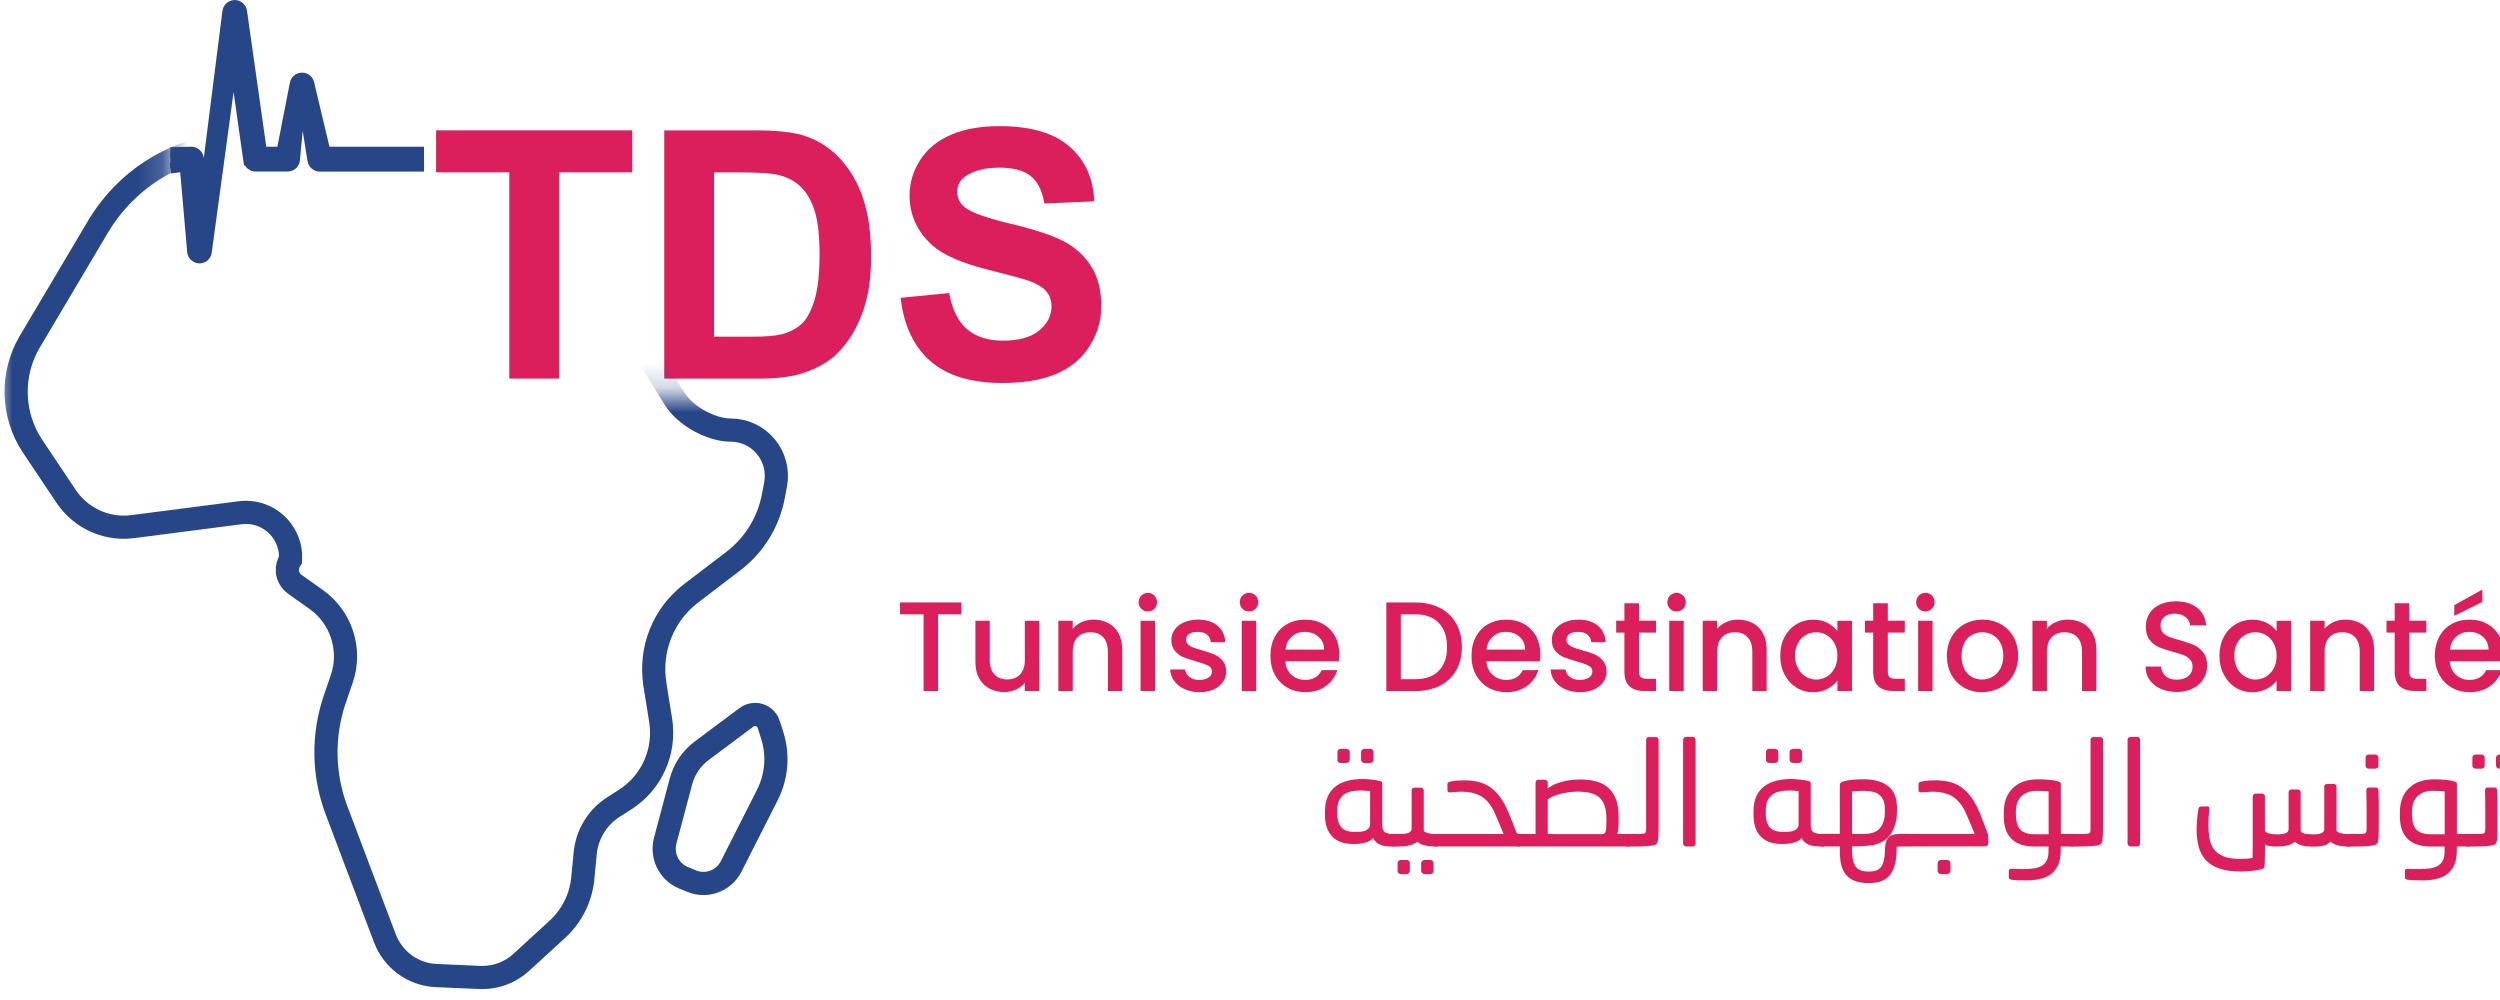 <?xml version="1.0" encoding="UTF-8"?>
<svg xmlns="http://www.w3.org/2000/svg" width="100" height="40" viewBox="0 0 100 40" fill="none">
  <g clip-path="url(#clip0_2866_12378)">
    <path d="M20.372 15.143V6.893H17.443V5.213H25.288V6.893H22.366V15.143H20.372Z" fill="#DB1F5D"></path>
    <path d="M26.567 5.215H30.211C31.032 5.215 31.658 5.278 32.09 5.405C32.669 5.577 33.166 5.882 33.578 6.319C33.99 6.757 34.306 7.293 34.521 7.928C34.736 8.562 34.844 9.345 34.844 10.275C34.844 11.091 34.744 11.797 34.542 12.388C34.294 13.11 33.942 13.695 33.484 14.143C33.138 14.481 32.672 14.746 32.084 14.935C31.644 15.075 31.055 15.145 30.319 15.145H26.569V5.215H26.567ZM28.56 6.893V13.469H30.048C30.604 13.469 31.006 13.438 31.252 13.375C31.576 13.294 31.844 13.155 32.058 12.962C32.271 12.768 32.444 12.448 32.58 12.004C32.716 11.56 32.782 10.953 32.782 10.185C32.782 9.418 32.714 8.829 32.58 8.417C32.446 8.006 32.257 7.685 32.014 7.456C31.771 7.225 31.464 7.071 31.092 6.989C30.814 6.926 30.269 6.895 29.456 6.895H28.56V6.893Z" fill="#DB1F5D"></path>
    <path d="M36.029 11.913L37.968 11.723C38.085 12.378 38.322 12.858 38.678 13.165C39.036 13.473 39.516 13.626 40.122 13.626C40.764 13.626 41.248 13.489 41.573 13.216C41.898 12.942 42.061 12.624 42.061 12.258C42.061 12.023 41.993 11.823 41.856 11.657C41.718 11.493 41.479 11.35 41.138 11.228C40.905 11.147 40.373 11.002 39.542 10.794C38.473 10.527 37.724 10.2 37.292 9.811C36.686 9.265 36.383 8.6 36.383 7.814C36.383 7.308 36.526 6.835 36.81 6.396C37.095 5.955 37.506 5.62 38.043 5.39C38.58 5.159 39.226 5.046 39.985 5.046C41.224 5.046 42.157 5.319 42.783 5.865C43.408 6.412 43.738 7.141 43.769 8.053L41.775 8.141C41.689 7.63 41.507 7.264 41.227 7.04C40.946 6.817 40.525 6.705 39.964 6.705C39.403 6.705 38.931 6.825 38.604 7.064C38.392 7.217 38.287 7.424 38.287 7.681C38.287 7.915 38.386 8.116 38.583 8.284C38.834 8.497 39.445 8.718 40.415 8.948C41.385 9.179 42.102 9.416 42.566 9.662C43.03 9.907 43.394 10.244 43.657 10.67C43.921 11.096 44.052 11.623 44.052 12.251C44.052 12.82 43.895 13.352 43.58 13.85C43.266 14.346 42.821 14.715 42.246 14.958C41.672 15.198 40.955 15.32 40.098 15.32C38.85 15.32 37.891 15.031 37.223 14.45C36.553 13.87 36.154 13.024 36.024 11.913H36.029Z" fill="#DB1F5D"></path>
    <path d="M53 32.448C53 32.218 53.037 32.023 53.11 31.859C53.183 31.696 53.286 31.563 53.42 31.46C53.553 31.358 53.712 31.282 53.896 31.233C54.079 31.184 54.281 31.16 54.501 31.16C54.551 31.16 54.609 31.161 54.674 31.166C54.74 31.169 54.805 31.176 54.868 31.184C54.931 31.192 54.992 31.2 55.051 31.21C55.109 31.22 55.159 31.231 55.201 31.243C55.24 31.251 55.264 31.264 55.274 31.28C55.283 31.298 55.288 31.322 55.288 31.353V32.991C55.288 33.147 55.325 33.246 55.398 33.29C55.471 33.336 55.57 33.357 55.694 33.357H55.827V33.858H55.63C55.456 33.858 55.309 33.832 55.193 33.782C55.075 33.731 54.986 33.643 54.923 33.52C54.856 33.606 54.756 33.666 54.619 33.703C54.481 33.741 54.333 33.759 54.169 33.759H54.117C53.758 33.759 53.482 33.66 53.289 33.461C53.097 33.263 53 32.977 53 32.599V32.448ZM53.487 32.536C53.487 32.768 53.538 32.95 53.644 33.081C53.747 33.211 53.925 33.276 54.177 33.276H54.287C54.346 33.276 54.405 33.273 54.467 33.264C54.528 33.256 54.585 33.242 54.635 33.217C54.685 33.194 54.725 33.162 54.756 33.121C54.787 33.081 54.803 33.029 54.803 32.967V31.644C54.725 31.636 54.658 31.631 54.601 31.626C54.543 31.623 54.489 31.62 54.439 31.62C54.3 31.62 54.172 31.631 54.058 31.656C53.941 31.678 53.843 31.721 53.76 31.781C53.678 31.841 53.611 31.922 53.563 32.025C53.514 32.127 53.49 32.258 53.49 32.412V32.534L53.487 32.536ZM53.498 30.083C53.498 30.044 53.511 30.013 53.535 29.99C53.561 29.967 53.592 29.954 53.631 29.954H53.857C53.896 29.954 53.928 29.966 53.953 29.99C53.978 30.013 53.99 30.044 53.99 30.083V30.397C53.99 30.433 53.977 30.46 53.949 30.485C53.922 30.507 53.891 30.519 53.857 30.519H53.631C53.592 30.519 53.559 30.507 53.535 30.485C53.509 30.462 53.498 30.433 53.498 30.397V30.083ZM54.443 30.083C54.443 30.044 54.457 30.013 54.486 29.99C54.515 29.967 54.548 29.954 54.582 29.954H54.808C54.842 29.954 54.874 29.966 54.9 29.99C54.928 30.013 54.941 30.044 54.941 30.083V30.397C54.941 30.433 54.928 30.46 54.9 30.485C54.873 30.507 54.842 30.519 54.808 30.519H54.582C54.546 30.519 54.515 30.507 54.486 30.485C54.457 30.462 54.443 30.433 54.443 30.397V30.083Z" fill="#DB1F5D"></path>
    <path d="M55.595 33.434C55.595 33.411 55.615 33.391 55.654 33.378C55.692 33.365 55.739 33.357 55.793 33.357H56.053C56.092 33.357 56.134 33.355 56.181 33.351C56.228 33.347 56.271 33.338 56.313 33.325C56.355 33.312 56.391 33.289 56.42 33.261C56.449 33.233 56.464 33.193 56.464 33.142V31.617C56.464 31.586 56.475 31.56 56.496 31.539C56.517 31.517 56.543 31.506 56.574 31.506H56.841C56.871 31.506 56.897 31.517 56.918 31.539C56.939 31.56 56.951 31.586 56.951 31.617V33.219C56.962 33.25 56.986 33.274 57.023 33.292C57.06 33.31 57.101 33.323 57.145 33.333C57.188 33.343 57.235 33.349 57.281 33.354C57.327 33.357 57.368 33.36 57.402 33.36H57.483V33.861H57.413C57.293 33.861 57.166 33.848 57.028 33.824C56.891 33.8 56.778 33.748 56.689 33.669C56.592 33.748 56.477 33.798 56.344 33.824C56.212 33.85 56.09 33.861 55.982 33.861H55.791C55.738 33.861 55.691 33.855 55.652 33.84C55.613 33.827 55.594 33.806 55.594 33.778V33.435L55.595 33.434ZM55.903 34.528C55.903 34.489 55.916 34.458 55.94 34.435C55.966 34.413 55.996 34.4 56.035 34.4H56.262C56.3 34.4 56.333 34.411 56.357 34.435C56.383 34.458 56.394 34.489 56.394 34.528V34.842C56.394 34.873 56.381 34.901 56.354 34.927C56.326 34.953 56.296 34.964 56.262 34.964H56.035C55.996 34.964 55.964 34.951 55.94 34.927C55.914 34.901 55.903 34.873 55.903 34.842V34.528ZM56.846 34.528C56.846 34.489 56.86 34.458 56.889 34.435C56.918 34.413 56.951 34.4 56.984 34.4H57.211C57.245 34.4 57.277 34.411 57.303 34.435C57.331 34.458 57.343 34.489 57.343 34.528V34.842C57.343 34.873 57.331 34.901 57.303 34.927C57.276 34.953 57.245 34.964 57.211 34.964H56.984C56.951 34.964 56.918 34.951 56.889 34.927C56.86 34.901 56.846 34.873 56.846 34.842V34.528Z" fill="#DB1F5D"></path>
    <path d="M57.456 33.858C57.394 33.858 57.346 33.85 57.31 33.832C57.276 33.814 57.258 33.796 57.258 33.777V33.434C57.258 33.411 57.278 33.391 57.316 33.378C57.355 33.365 57.402 33.357 57.456 33.357H60.143L59.935 32.856L59.802 32.547C59.674 32.248 59.506 32.027 59.296 31.884C59.086 31.74 58.8 31.667 58.436 31.667C58.405 31.667 58.345 31.67 58.256 31.675C58.167 31.682 58.09 31.688 58.025 31.697C57.939 31.705 57.897 31.677 57.897 31.615V31.376C57.897 31.345 57.905 31.321 57.92 31.303C57.936 31.285 57.963 31.274 58.007 31.265C58.088 31.246 58.178 31.233 58.277 31.225C58.376 31.217 58.47 31.213 58.559 31.213C58.751 31.213 58.934 31.231 59.103 31.269C59.273 31.306 59.433 31.373 59.584 31.472C59.734 31.571 59.873 31.706 60.001 31.88C60.129 32.053 60.248 32.276 60.36 32.547L60.423 32.698L60.654 33.287C60.674 33.318 60.688 33.338 60.701 33.346C60.713 33.354 60.734 33.357 60.764 33.357H60.805V33.858H57.457H57.456Z" fill="#DB1F5D"></path>
    <path d="M60.565 33.434C60.565 33.411 60.584 33.391 60.623 33.378C60.662 33.365 60.709 33.357 60.762 33.357H61.422V31.306C61.422 31.275 61.433 31.247 61.454 31.225C61.475 31.202 61.501 31.189 61.532 31.189H61.799C61.83 31.189 61.855 31.2 61.877 31.225C61.898 31.247 61.909 31.275 61.909 31.306V31.539C62.009 31.461 62.121 31.397 62.245 31.35C62.368 31.301 62.491 31.264 62.611 31.239C62.73 31.213 62.842 31.197 62.947 31.191C63.05 31.183 63.136 31.179 63.203 31.179C63.45 31.179 63.668 31.207 63.861 31.261C64.052 31.314 64.213 31.402 64.344 31.522C64.475 31.643 64.576 31.799 64.644 31.989C64.711 32.179 64.745 32.41 64.745 32.682V32.921C64.745 32.975 64.744 33.03 64.739 33.084C64.736 33.138 64.729 33.19 64.721 33.238C64.713 33.287 64.703 33.326 64.692 33.357H65.161V33.858H60.764C60.711 33.858 60.664 33.852 60.625 33.837C60.586 33.824 60.567 33.803 60.567 33.775V33.432L60.565 33.434ZM61.909 33.357C62.006 33.36 62.105 33.364 62.205 33.364H64.105C64.158 33.364 64.197 33.331 64.221 33.268C64.244 33.204 64.257 33.069 64.257 32.863V32.759C64.257 32.545 64.233 32.368 64.184 32.228C64.136 32.088 64.063 31.976 63.968 31.893C63.87 31.81 63.749 31.75 63.602 31.716C63.455 31.68 63.283 31.664 63.086 31.664C63.028 31.664 62.95 31.669 62.852 31.678C62.753 31.688 62.648 31.705 62.536 31.727C62.425 31.75 62.312 31.783 62.2 31.823C62.088 31.864 61.991 31.918 61.91 31.983V33.357H61.909Z" fill="#DB1F5D"></path>
    <path d="M64.927 33.434C64.927 33.411 64.946 33.391 64.985 33.378C65.024 33.365 65.071 33.357 65.124 33.357H65.588C65.7 33.357 65.771 33.347 65.8 33.328C65.829 33.308 65.844 33.248 65.844 33.147V29.593C65.844 29.562 65.855 29.536 65.876 29.515C65.897 29.494 65.923 29.483 65.954 29.483H66.238C66.269 29.483 66.295 29.494 66.314 29.515C66.334 29.536 66.343 29.562 66.343 29.593V33.113C66.343 33.172 66.343 33.232 66.34 33.294C66.339 33.355 66.335 33.416 66.332 33.474C66.329 33.533 66.322 33.585 66.314 33.632C66.306 33.671 66.295 33.704 66.28 33.731C66.264 33.759 66.233 33.782 66.188 33.801C66.157 33.812 66.112 33.822 66.055 33.827C65.999 33.832 65.934 33.839 65.865 33.845C65.795 33.852 65.722 33.855 65.648 33.856C65.572 33.858 65.502 33.86 65.436 33.86H65.129C65.076 33.86 65.029 33.853 64.99 33.839C64.951 33.825 64.932 33.804 64.932 33.777V33.434H64.927Z" fill="#DB1F5D"></path>
    <path d="M67.325 29.593C67.325 29.562 67.336 29.535 67.357 29.512C67.378 29.489 67.404 29.478 67.435 29.478H67.719C67.75 29.478 67.776 29.489 67.795 29.512C67.815 29.535 67.824 29.562 67.824 29.593V33.741C67.824 33.772 67.815 33.8 67.795 33.822C67.776 33.845 67.75 33.858 67.719 33.858H67.435C67.404 33.858 67.378 33.847 67.357 33.822C67.336 33.8 67.325 33.772 67.325 33.741V29.593Z" fill="#DB1F5D"></path>
    <path d="M70.141 32.448C70.141 32.218 70.178 32.023 70.251 31.859C70.323 31.696 70.427 31.563 70.561 31.46C70.694 31.358 70.852 31.282 71.037 31.233C71.219 31.184 71.421 31.16 71.641 31.16C71.692 31.16 71.75 31.161 71.814 31.166C71.881 31.169 71.945 31.176 72.008 31.184C72.072 31.192 72.133 31.2 72.191 31.21C72.249 31.22 72.3 31.231 72.342 31.243C72.38 31.251 72.405 31.264 72.414 31.28C72.424 31.298 72.429 31.322 72.429 31.353V32.991C72.429 33.147 72.466 33.246 72.539 33.29C72.612 33.336 72.71 33.357 72.835 33.357H72.968V33.858H72.77C72.597 33.858 72.45 33.832 72.334 33.782C72.216 33.731 72.126 33.643 72.064 33.52C71.997 33.606 71.897 33.666 71.759 33.703C71.622 33.741 71.473 33.759 71.31 33.759H71.258C70.899 33.759 70.623 33.66 70.43 33.461C70.238 33.263 70.141 32.977 70.141 32.599V32.448ZM70.627 32.536C70.627 32.768 70.679 32.95 70.784 33.081C70.888 33.211 71.066 33.276 71.318 33.276H71.428C71.486 33.276 71.546 33.273 71.607 33.264C71.669 33.256 71.725 33.242 71.776 33.217C71.826 33.194 71.866 33.162 71.897 33.121C71.928 33.081 71.944 33.029 71.944 32.967V31.644C71.866 31.636 71.798 31.631 71.742 31.626C71.683 31.623 71.63 31.62 71.58 31.62C71.441 31.62 71.313 31.631 71.198 31.656C71.082 31.678 70.983 31.721 70.901 31.781C70.818 31.841 70.752 31.922 70.703 32.025C70.655 32.127 70.631 32.258 70.631 32.412V32.534L70.627 32.536ZM70.639 30.083C70.639 30.044 70.652 30.013 70.676 29.99C70.702 29.967 70.733 29.954 70.771 29.954H70.998C71.037 29.954 71.069 29.966 71.093 29.99C71.119 30.013 71.13 30.044 71.13 30.083V30.397C71.13 30.433 71.117 30.46 71.09 30.485C71.062 30.507 71.032 30.519 70.998 30.519H70.771C70.733 30.519 70.7 30.507 70.676 30.485C70.65 30.462 70.639 30.433 70.639 30.397V30.083ZM71.583 30.083C71.583 30.044 71.598 30.013 71.627 29.99C71.656 29.967 71.688 29.954 71.722 29.954H71.949C71.984 29.954 72.015 29.966 72.041 29.99C72.068 30.013 72.081 30.044 72.081 30.083V30.397C72.081 30.433 72.068 30.46 72.041 30.485C72.013 30.507 71.983 30.519 71.949 30.519H71.722C71.687 30.519 71.656 30.507 71.627 30.485C71.598 30.462 71.583 30.433 71.583 30.397V30.083Z" fill="#DB1F5D"></path>
    <path d="M72.932 33.858C72.879 33.858 72.832 33.852 72.793 33.837C72.754 33.824 72.735 33.803 72.735 33.775V33.432C72.735 33.409 72.754 33.39 72.793 33.377C72.832 33.364 72.879 33.355 72.932 33.355H73.592V31.41C73.592 31.332 73.636 31.282 73.725 31.259C73.847 31.223 73.98 31.2 74.119 31.189C74.258 31.177 74.404 31.171 74.554 31.171C74.963 31.171 75.287 31.262 75.525 31.444C75.762 31.627 75.88 31.922 75.88 32.329V32.417C75.88 32.758 75.812 33.05 75.675 33.29C75.537 33.531 75.326 33.692 75.041 33.773C74.983 33.793 74.913 33.808 74.832 33.817C74.751 33.827 74.667 33.835 74.58 33.84C74.493 33.845 74.407 33.85 74.32 33.852C74.232 33.853 74.153 33.855 74.079 33.855V34.001C74.079 34.292 74.126 34.509 74.218 34.65C74.31 34.792 74.486 34.863 74.745 34.863C75.004 34.863 75.165 34.797 75.254 34.665C75.343 34.533 75.392 34.323 75.4 34.035V33.965L75.406 33.873C75.41 33.837 75.415 33.804 75.418 33.773C75.421 33.743 75.426 33.721 75.429 33.71C75.468 33.567 75.542 33.469 75.656 33.419C75.709 33.391 75.773 33.375 75.846 33.367C75.919 33.359 76.002 33.355 76.089 33.355H76.332V33.856H76.21C76.149 33.856 76.082 33.856 76.01 33.86C75.939 33.861 75.892 33.865 75.867 33.868L75.861 34.084C75.85 34.487 75.759 34.797 75.589 35.008C75.419 35.219 75.14 35.325 74.75 35.325C74.525 35.325 74.339 35.296 74.19 35.237C74.041 35.179 73.924 35.094 73.835 34.984C73.746 34.873 73.683 34.74 73.647 34.582C73.61 34.424 73.592 34.247 73.592 34.048V33.856H72.932V33.858ZM74.543 33.357C74.849 33.357 75.067 33.281 75.198 33.128C75.329 32.975 75.395 32.754 75.395 32.466V32.362C75.395 32.222 75.374 32.105 75.334 32.012C75.293 31.919 75.237 31.844 75.165 31.788C75.094 31.731 75.007 31.692 74.905 31.669C74.803 31.646 74.688 31.633 74.561 31.633C74.456 31.633 74.37 31.635 74.3 31.64C74.231 31.643 74.158 31.651 74.08 31.662V33.357H74.544H74.543Z" fill="#DB1F5D"></path>
    <path d="M76.102 33.434C76.102 33.411 76.121 33.391 76.16 33.378C76.199 33.365 76.246 33.357 76.299 33.357H78.987L78.778 32.856L78.645 32.547C78.518 32.253 78.349 32.032 78.139 31.885C77.929 31.739 77.643 31.667 77.279 31.667C77.263 31.667 77.238 31.667 77.206 31.671C77.174 31.672 77.137 31.675 77.096 31.679C77.056 31.682 77.015 31.685 76.975 31.687C76.934 31.688 76.899 31.692 76.868 31.695C76.782 31.703 76.74 31.675 76.74 31.613V31.374C76.74 31.343 76.748 31.319 76.763 31.301C76.779 31.283 76.807 31.272 76.85 31.264C76.934 31.244 77.031 31.231 77.137 31.223C77.243 31.215 77.331 31.212 77.4 31.212C77.593 31.212 77.775 31.23 77.945 31.267C78.115 31.305 78.275 31.371 78.425 31.47C78.576 31.57 78.715 31.705 78.843 31.879C78.97 32.051 79.09 32.274 79.202 32.546L79.26 32.697L79.502 33.32C79.511 33.347 79.517 33.373 79.523 33.401C79.53 33.429 79.532 33.463 79.532 33.505V33.715C79.532 33.757 79.52 33.791 79.498 33.818C79.475 33.843 79.43 33.855 79.365 33.855H76.3C76.242 33.855 76.195 33.847 76.158 33.829C76.121 33.811 76.103 33.793 76.103 33.774V33.43L76.102 33.434ZM77.504 34.528C77.504 34.489 77.517 34.458 77.544 34.436C77.572 34.413 77.602 34.4 77.636 34.4H77.885C77.921 34.4 77.952 34.411 77.978 34.436C78.005 34.458 78.018 34.489 78.018 34.528V34.842C78.018 34.873 78.005 34.901 77.978 34.927C77.95 34.953 77.919 34.964 77.885 34.964H77.636C77.601 34.964 77.57 34.951 77.544 34.927C77.517 34.901 77.504 34.873 77.504 34.842V34.528Z" fill="#DB1F5D"></path>
    <path d="M80.353 34.837C80.353 34.784 80.384 34.756 80.446 34.756C80.512 34.756 80.594 34.756 80.695 34.759C80.795 34.761 80.876 34.763 80.937 34.763C81.093 34.763 81.23 34.754 81.351 34.736C81.473 34.719 81.578 34.686 81.663 34.637C81.751 34.589 81.817 34.52 81.864 34.434C81.911 34.346 81.935 34.232 81.94 34.092V33.86H81.361C80.971 33.86 80.672 33.759 80.463 33.557C80.255 33.356 80.151 33.05 80.151 32.643V32.497C80.151 32.089 80.271 31.766 80.51 31.529C80.75 31.291 81.089 31.173 81.529 31.173C81.683 31.173 81.833 31.179 81.979 31.194C82.124 31.207 82.246 31.23 82.346 31.261C82.38 31.272 82.404 31.285 82.415 31.298C82.427 31.311 82.433 31.334 82.433 31.365V33.357H82.938V33.858H82.428V34.079C82.42 34.297 82.382 34.478 82.312 34.624C82.242 34.771 82.147 34.886 82.027 34.974C81.908 35.062 81.764 35.124 81.596 35.161C81.427 35.198 81.243 35.216 81.042 35.216C81.004 35.216 80.954 35.215 80.892 35.21H80.719C80.657 35.207 80.601 35.202 80.551 35.198C80.501 35.195 80.465 35.19 80.447 35.187C80.409 35.179 80.384 35.169 80.371 35.154C80.36 35.142 80.353 35.12 80.353 35.093V34.836V34.837ZM80.636 32.583C80.636 32.859 80.695 33.059 80.81 33.183C80.926 33.307 81.112 33.37 81.371 33.37H81.945V31.657C81.867 31.649 81.793 31.644 81.718 31.64C81.646 31.636 81.56 31.633 81.463 31.633C81.207 31.633 81.007 31.705 80.858 31.849C80.709 31.992 80.635 32.199 80.635 32.468V32.585L80.636 32.583Z" fill="#DB1F5D"></path>
    <path d="M82.705 33.434C82.705 33.411 82.724 33.391 82.763 33.378C82.802 33.365 82.849 33.357 82.902 33.357H83.366C83.478 33.357 83.549 33.347 83.578 33.328C83.607 33.308 83.621 33.248 83.621 33.147V29.593C83.621 29.562 83.633 29.536 83.654 29.515C83.675 29.494 83.701 29.483 83.731 29.483H84.016C84.047 29.483 84.073 29.494 84.092 29.515C84.112 29.536 84.121 29.562 84.121 29.593V33.113C84.121 33.172 84.121 33.232 84.118 33.294C84.116 33.355 84.113 33.416 84.11 33.474C84.107 33.533 84.1 33.585 84.092 33.632C84.084 33.671 84.073 33.704 84.057 33.731C84.04 33.759 84.01 33.782 83.964 33.801C83.934 33.812 83.888 33.822 83.832 33.827C83.773 33.834 83.71 33.839 83.641 33.845C83.571 33.852 83.499 33.855 83.424 33.856C83.348 33.858 83.279 33.86 83.212 33.86H82.905C82.852 33.86 82.805 33.853 82.766 33.839C82.727 33.825 82.708 33.804 82.708 33.777V33.434H82.705Z" fill="#DB1F5D"></path>
    <path d="M85.103 29.593C85.103 29.562 85.114 29.535 85.135 29.512C85.156 29.489 85.182 29.478 85.213 29.478H85.497C85.528 29.478 85.554 29.489 85.573 29.512C85.593 29.535 85.602 29.562 85.602 29.593V33.741C85.602 33.772 85.593 33.8 85.573 33.822C85.554 33.845 85.528 33.858 85.497 33.858H85.213C85.182 33.858 85.156 33.847 85.135 33.822C85.114 33.8 85.103 33.772 85.103 33.741V29.593Z" fill="#DB1F5D"></path>
    <path d="M88.289 32.251C88.358 32.251 88.387 32.29 88.376 32.368C88.368 32.415 88.363 32.464 88.358 32.515L88.347 32.672C88.344 32.726 88.34 32.776 88.339 32.824C88.337 32.871 88.335 32.91 88.335 32.941C88.335 33.142 88.348 33.33 88.373 33.504C88.399 33.676 88.455 33.826 88.544 33.953C88.633 34.079 88.762 34.177 88.932 34.25C89.102 34.322 89.333 34.358 89.628 34.358C89.694 34.358 89.767 34.356 89.848 34.351C89.928 34.348 90.014 34.335 90.103 34.315C90.103 34.206 90.103 34.11 90.106 34.027C90.108 33.944 90.109 33.865 90.109 33.791V31.862C90.109 31.831 90.121 31.804 90.142 31.781C90.163 31.758 90.189 31.745 90.219 31.745H90.491C90.522 31.745 90.548 31.757 90.567 31.781C90.587 31.804 90.596 31.831 90.596 31.862V33.232C90.608 33.263 90.632 33.287 90.669 33.305C90.706 33.323 90.747 33.336 90.79 33.346C90.834 33.356 90.881 33.362 90.926 33.367C90.973 33.37 91.014 33.373 91.047 33.373H91.169C91.204 33.373 91.243 33.37 91.287 33.365C91.331 33.359 91.373 33.349 91.411 33.336C91.45 33.323 91.483 33.302 91.507 33.274C91.533 33.247 91.544 33.211 91.544 33.164V31.69C91.544 31.659 91.555 31.633 91.576 31.612C91.597 31.591 91.622 31.579 91.649 31.579H91.921C91.951 31.579 91.977 31.591 91.997 31.612C92.016 31.633 92.026 31.659 92.026 31.69V33.234C92.049 33.295 92.107 33.334 92.199 33.351C92.291 33.367 92.39 33.373 92.495 33.373H92.564C92.603 33.373 92.645 33.372 92.692 33.367C92.739 33.364 92.783 33.354 92.823 33.341C92.864 33.328 92.899 33.307 92.927 33.278C92.956 33.248 92.97 33.211 92.97 33.164V31.469C92.97 31.438 92.98 31.412 92.999 31.391C93.019 31.369 93.043 31.358 93.076 31.358H93.354C93.384 31.358 93.41 31.369 93.43 31.391C93.449 31.412 93.459 31.438 93.459 31.469V33.222C93.47 33.253 93.496 33.278 93.535 33.295C93.573 33.313 93.616 33.326 93.659 33.336C93.703 33.346 93.75 33.352 93.795 33.357C93.842 33.36 93.879 33.364 93.912 33.364H94.033V33.865H93.929C93.826 33.865 93.704 33.852 93.57 33.827C93.434 33.803 93.32 33.751 93.223 33.673C93.142 33.751 93.043 33.801 92.927 33.827C92.81 33.853 92.689 33.865 92.561 33.865H92.469C92.33 33.865 92.207 33.852 92.099 33.827C91.99 33.803 91.89 33.751 91.798 33.673C91.717 33.739 91.615 33.787 91.494 33.816C91.373 33.845 91.24 33.86 91.098 33.86H90.988C90.934 33.86 90.866 33.853 90.787 33.842C90.708 33.831 90.645 33.806 90.6 33.772C90.6 33.935 90.6 34.097 90.596 34.258C90.595 34.419 90.59 34.546 90.582 34.641C90.582 34.68 90.57 34.707 90.549 34.725C90.528 34.743 90.498 34.758 90.459 34.769C90.323 34.8 90.187 34.823 90.048 34.839C89.909 34.855 89.772 34.862 89.637 34.862C89.301 34.862 89.02 34.824 88.792 34.748C88.564 34.671 88.381 34.561 88.243 34.416C88.106 34.27 88.009 34.091 87.951 33.878C87.892 33.665 87.863 33.419 87.863 33.144C87.863 33.105 87.865 33.053 87.87 32.99C87.873 32.926 87.878 32.858 87.884 32.786C87.891 32.715 87.897 32.642 87.905 32.568C87.913 32.495 87.923 32.428 87.934 32.37C87.946 32.297 87.985 32.259 88.051 32.259H88.293L88.289 32.251Z" fill="#DB1F5D"></path>
    <path d="M93.799 33.434C93.799 33.411 93.818 33.391 93.857 33.378C93.896 33.365 93.943 33.357 93.996 33.357H94.402C94.514 33.357 94.585 33.347 94.617 33.328C94.648 33.308 94.664 33.248 94.664 33.147V32.402C94.664 32.282 94.664 32.158 94.661 32.03C94.659 31.901 94.656 31.762 94.653 31.61C94.653 31.579 94.661 31.553 94.679 31.532C94.696 31.511 94.721 31.5 94.751 31.5H95.029C95.065 31.5 95.091 31.511 95.11 31.532C95.13 31.553 95.139 31.579 95.139 31.61C95.143 31.742 95.146 31.853 95.148 31.942C95.149 32.032 95.151 32.114 95.151 32.193V32.741C95.151 32.928 95.151 33.1 95.148 33.26C95.146 33.419 95.139 33.543 95.126 33.632C95.118 33.671 95.106 33.704 95.089 33.731C95.072 33.759 95.041 33.782 94.994 33.801C94.963 33.813 94.921 33.822 94.866 33.827C94.813 33.834 94.75 33.839 94.68 33.845C94.611 33.852 94.54 33.855 94.465 33.856C94.392 33.858 94.323 33.86 94.257 33.86H93.996C93.943 33.86 93.896 33.853 93.857 33.839C93.818 33.826 93.799 33.804 93.799 33.777V33.434ZM94.62 30.311C94.62 30.272 94.633 30.241 94.661 30.218C94.688 30.195 94.719 30.182 94.753 30.182H95.008C95.042 30.182 95.073 30.194 95.099 30.218C95.125 30.241 95.136 30.272 95.136 30.311V30.625C95.136 30.66 95.123 30.688 95.099 30.712C95.073 30.735 95.042 30.747 95.004 30.747H94.755C94.716 30.747 94.683 30.735 94.659 30.712C94.633 30.69 94.622 30.66 94.622 30.625V30.311H94.62Z" fill="#DB1F5D"></path>
    <path d="M96.197 34.837C96.197 34.784 96.228 34.756 96.289 34.756C96.355 34.756 96.438 34.756 96.538 34.759C96.638 34.761 96.719 34.763 96.781 34.763C96.934 34.763 97.073 34.754 97.195 34.736C97.316 34.719 97.421 34.686 97.507 34.637C97.594 34.589 97.66 34.52 97.707 34.434C97.754 34.346 97.778 34.232 97.783 34.092V33.86H97.204C96.814 33.86 96.515 33.759 96.307 33.557C96.098 33.356 95.995 33.05 95.995 32.643V32.497C95.995 32.089 96.114 31.766 96.354 31.529C96.593 31.291 96.933 31.173 97.373 31.173C97.526 31.173 97.677 31.179 97.822 31.194C97.968 31.207 98.089 31.23 98.189 31.261C98.225 31.272 98.247 31.285 98.259 31.298C98.27 31.311 98.276 31.334 98.276 31.365V33.357H98.781V33.858H98.272V34.079C98.263 34.297 98.225 34.478 98.155 34.624C98.086 34.771 97.99 34.886 97.871 34.974C97.751 35.062 97.607 35.124 97.439 35.161C97.271 35.198 97.086 35.216 96.886 35.216C96.847 35.216 96.797 35.215 96.735 35.21H96.562C96.501 35.207 96.444 35.202 96.394 35.198C96.344 35.195 96.308 35.19 96.291 35.187C96.252 35.179 96.228 35.169 96.215 35.154C96.203 35.142 96.197 35.12 96.197 35.093V34.836V34.837ZM96.48 32.583C96.48 32.859 96.538 33.059 96.653 33.183C96.769 33.307 96.955 33.37 97.214 33.37H97.788V31.657C97.71 31.649 97.636 31.644 97.562 31.64C97.489 31.636 97.403 31.633 97.306 31.633C97.051 31.633 96.85 31.705 96.701 31.849C96.553 31.992 96.478 32.199 96.478 32.468V32.585L96.48 32.583Z" fill="#DB1F5D"></path>
    <path d="M98.548 33.434C98.548 33.411 98.567 33.391 98.606 33.378C98.645 33.365 98.692 33.357 98.745 33.357H99.151C99.263 33.357 99.334 33.347 99.366 33.328C99.397 33.308 99.413 33.248 99.413 33.147V32.402C99.413 32.282 99.413 32.158 99.41 32.03C99.408 31.901 99.405 31.762 99.402 31.61C99.402 31.579 99.41 31.553 99.428 31.532C99.445 31.511 99.47 31.5 99.5 31.5H99.778C99.814 31.5 99.84 31.511 99.859 31.532C99.879 31.553 99.888 31.579 99.888 31.61C99.892 31.742 99.895 31.853 99.897 31.942C99.898 32.032 99.9 32.114 99.9 32.193V32.741C99.9 32.928 99.9 33.1 99.897 33.26C99.895 33.419 99.888 33.543 99.876 33.632C99.868 33.671 99.855 33.704 99.838 33.731C99.821 33.759 99.79 33.782 99.743 33.801C99.712 33.813 99.67 33.822 99.615 33.827C99.562 33.834 99.499 33.839 99.429 33.845C99.36 33.852 99.288 33.855 99.214 33.856C99.141 33.858 99.072 33.86 99.005 33.86H98.745C98.692 33.86 98.645 33.853 98.606 33.839C98.567 33.826 98.548 33.804 98.548 33.777V33.434ZM98.895 30.311C98.895 30.272 98.909 30.241 98.933 30.218C98.959 30.195 98.989 30.182 99.028 30.182H99.255C99.293 30.182 99.326 30.194 99.35 30.218C99.376 30.241 99.387 30.272 99.387 30.311V30.625C99.387 30.66 99.374 30.688 99.347 30.712C99.319 30.735 99.288 30.747 99.255 30.747H99.028C98.989 30.747 98.957 30.735 98.933 30.712C98.907 30.69 98.895 30.66 98.895 30.625V30.311ZM99.84 30.311C99.84 30.272 99.855 30.241 99.884 30.218C99.913 30.195 99.945 30.182 99.979 30.182H100.205C100.239 30.182 100.272 30.194 100.298 30.218C100.325 30.241 100.338 30.272 100.338 30.311V30.625C100.338 30.66 100.325 30.688 100.298 30.712C100.27 30.735 100.239 30.747 100.205 30.747H99.979C99.944 30.747 99.913 30.735 99.884 30.712C99.855 30.69 99.84 30.66 99.84 30.625V30.311Z" fill="#DB1F5D"></path>
    <mask id="mask0_2866_12378" style="mask-type:luminance" maskUnits="userSpaceOnUse" x="0" y="1" width="33" height="39">
      <path d="M32.987 40H0V1.257H6.81L6.881 15.8H32.987V40Z" fill="white"></path>
    </mask>
    <g mask="url(#mask0_2866_12378)">
      <path d="M30.753 28.982C30.677 28.741 30.456 28.578 30.203 28.578C30.079 28.578 29.961 28.617 29.861 28.692L28.066 30.032C27.661 30.333 27.367 30.769 27.238 31.259L26.608 33.63C26.448 34.237 26.762 34.873 27.34 35.111L27.668 35.246C27.818 35.307 27.977 35.338 28.138 35.338C28.609 35.338 29.034 35.076 29.248 34.655L30.694 31.801C31.07 31.056 31.14 30.208 30.888 29.411L30.752 28.983L30.753 28.982Z" stroke="#274687" stroke-width="0.927" stroke-miterlimit="10"></path>
      <path d="M26.197 27.371C25.974 25.979 26.528 24.585 27.644 23.733L29.331 22.446C30.173 21.804 30.744 20.875 30.938 19.831L31.024 19.375C31.124 18.837 30.982 18.287 30.634 17.866C30.287 17.445 29.776 17.204 29.232 17.204C28.432 17.204 27.4 16.626 26.979 15.943L24.539 11.988C23.221 9.85 21.214 8.168 18.882 7.249C18.762 7.202 18.638 7.179 18.512 7.179C18.154 7.179 17.82 7.371 17.637 7.68L17.352 8.16C17.126 8.541 16.712 8.778 16.272 8.778C16.099 8.778 15.931 8.743 15.771 8.673L14.904 8.294C14.568 8.146 14.312 7.859 14.204 7.506C14.095 7.153 14.146 6.771 14.343 6.459C14.424 6.33 14.433 6.173 14.369 6.034C14.306 5.898 14.178 5.803 14.029 5.784C13.531 5.719 13.028 5.69 12.533 5.701L9.588 5.761C7.238 5.81 5.117 7.051 3.912 9.081L1.189 13.673C0.425 14.961 0.469 16.597 1.3 17.843L2.639 19.847C3.158 20.623 4.024 21.088 4.953 21.088C5.071 21.088 5.193 21.08 5.311 21.065L9.609 20.509C10.191 20.434 10.775 20.652 11.167 21.09C11.488 21.449 11.647 21.904 11.623 22.383C11.527 22.521 11.482 22.687 11.495 22.851C11.513 23.061 11.626 23.255 11.805 23.381L12.659 23.988C13.652 24.692 14.069 25.992 13.673 27.148L13.39 27.973C12.899 29.411 12.923 30.987 13.46 32.41L15.394 37.529C15.722 38.396 16.528 38.982 17.449 39.022L19.196 39.099C19.23 39.099 19.262 39.1 19.296 39.1C19.872 39.1 20.423 38.886 20.85 38.495L22.298 37.168C22.875 36.638 23.236 35.916 23.312 35.133L23.407 34.141C23.481 33.368 23.899 32.687 24.552 32.272L24.997 31.989C26.067 31.309 26.627 30.058 26.425 28.803L26.195 27.376L26.197 27.371Z" stroke="#274687" stroke-width="0.927" stroke-miterlimit="10"></path>
    </g>
    <path fill-rule="evenodd" clip-rule="evenodd" d="M6.818 6.727L7.402 6.648L7.701 10.065C7.707 10.135 7.738 10.197 7.787 10.244C7.837 10.289 7.9 10.32 7.971 10.322H7.979C8.05 10.322 8.113 10.298 8.164 10.255C8.214 10.211 8.248 10.153 8.257 10.083L9.244 2.822L9.435 2.807L9.946 6.404H9.947C9.955 6.474 9.991 6.534 10.039 6.578C10.09 6.62 10.154 6.648 10.224 6.648H11.508C11.574 6.648 11.636 6.622 11.686 6.583C11.734 6.542 11.77 6.487 11.781 6.418L11.94 4.748H12.247L12.515 6.431C12.53 6.495 12.566 6.547 12.616 6.587C12.664 6.625 12.724 6.649 12.789 6.649H16.747V6.083H13.01L12.355 3.334C12.341 3.269 12.307 3.217 12.257 3.178C12.211 3.141 12.15 3.121 12.08 3.12H12.075C12.011 3.12 11.948 3.142 11.899 3.185C11.854 3.225 11.818 3.281 11.805 3.347L11.272 6.083H10.465L9.668 0.459C9.658 0.389 9.624 0.328 9.574 0.285C9.524 0.242 9.459 0.215 9.389 0.215C9.32 0.215 9.255 0.242 9.205 0.285C9.156 0.327 9.121 0.387 9.111 0.457L8.202 7.627L7.942 7.651L7.939 6.343C7.932 6.27 7.9 6.207 7.848 6.16C7.798 6.114 7.732 6.083 7.657 6.083L6.816 6.104" fill="#274687"></path>
    <path d="M6.818 6.727L7.402 6.648L7.701 10.065C7.707 10.135 7.738 10.197 7.787 10.244C7.837 10.289 7.9 10.32 7.971 10.322H7.979C8.05 10.322 8.113 10.298 8.164 10.255C8.214 10.211 8.248 10.153 8.257 10.083L9.244 2.822L9.435 2.807L9.946 6.404H9.947C9.955 6.474 9.991 6.534 10.039 6.578C10.09 6.62 10.154 6.648 10.224 6.648H11.508C11.574 6.648 11.636 6.622 11.686 6.583C11.734 6.542 11.77 6.487 11.781 6.418L11.94 4.748H12.247L12.515 6.431C12.53 6.495 12.566 6.547 12.616 6.587C12.664 6.625 12.724 6.649 12.789 6.649H16.747V6.083H13.01L12.355 3.334C12.341 3.269 12.307 3.217 12.257 3.178C12.211 3.141 12.15 3.121 12.08 3.12H12.075C12.011 3.12 11.948 3.142 11.899 3.185C11.854 3.225 11.818 3.281 11.805 3.347L11.272 6.083H10.465L9.668 0.459C9.658 0.389 9.624 0.328 9.574 0.285C9.524 0.242 9.459 0.215 9.389 0.215C9.32 0.215 9.255 0.242 9.205 0.285C9.156 0.327 9.121 0.387 9.111 0.457L8.202 7.627L7.942 7.651L7.939 6.343C7.932 6.27 7.9 6.207 7.848 6.16C7.798 6.114 7.732 6.083 7.657 6.083L6.816 6.104" stroke="#274687" stroke-width="0.428" stroke-miterlimit="10"></path>
    <path d="M38.458 24.097V24.572H37.52V27.643H36.943V24.572H36V24.097H38.46H38.458Z" fill="#DB1F5D"></path>
    <path d="M41.571 24.831V27.642H40.993V27.31C40.903 27.425 40.783 27.516 40.636 27.583C40.489 27.65 40.332 27.682 40.167 27.682C39.947 27.682 39.75 27.637 39.577 27.544C39.404 27.451 39.266 27.316 39.166 27.136C39.066 26.955 39.017 26.737 39.017 26.483V24.831H39.59V26.397C39.59 26.649 39.653 26.841 39.777 26.976C39.902 27.111 40.073 27.178 40.29 27.178C40.507 27.178 40.678 27.111 40.804 26.976C40.93 26.841 40.995 26.649 40.995 26.397V24.831H41.572H41.571Z" fill="#DB1F5D"></path>
    <path d="M44.333 24.924C44.508 25.015 44.644 25.151 44.74 25.332C44.839 25.512 44.888 25.73 44.888 25.984V27.642H44.315V26.07C44.315 25.818 44.252 25.626 44.128 25.491C44.003 25.356 43.832 25.29 43.615 25.29C43.398 25.29 43.227 25.356 43.101 25.491C42.974 25.626 42.91 25.818 42.91 26.07V27.642H42.333V24.831H42.91V25.153C43.004 25.037 43.125 24.948 43.272 24.883C43.419 24.818 43.576 24.785 43.741 24.785C43.961 24.785 44.158 24.831 44.331 24.924H44.333Z" fill="#DB1F5D"></path>
    <path d="M45.653 24.353C45.581 24.281 45.546 24.193 45.546 24.088C45.546 23.982 45.581 23.894 45.653 23.822C45.724 23.751 45.811 23.715 45.916 23.715C46.021 23.715 46.104 23.751 46.175 23.822C46.246 23.894 46.282 23.982 46.282 24.088C46.282 24.193 46.246 24.281 46.175 24.353C46.104 24.424 46.018 24.46 45.916 24.46C45.814 24.46 45.724 24.424 45.653 24.353ZM46.201 24.831V27.642H45.623V24.831H46.201Z" fill="#DB1F5D"></path>
    <path d="M47.384 27.568C47.21 27.489 47.072 27.38 46.97 27.241C46.868 27.103 46.815 26.95 46.809 26.779H47.407C47.417 26.898 47.473 26.997 47.577 27.077C47.68 27.157 47.81 27.197 47.965 27.197C48.12 27.197 48.253 27.166 48.343 27.103C48.432 27.04 48.477 26.96 48.477 26.861C48.477 26.755 48.427 26.677 48.327 26.627C48.227 26.576 48.07 26.519 47.853 26.457C47.643 26.4 47.473 26.343 47.341 26.29C47.208 26.236 47.095 26.152 46.998 26.039C46.901 25.927 46.854 25.779 46.854 25.595C46.854 25.446 46.898 25.309 46.986 25.185C47.074 25.062 47.2 24.964 47.365 24.893C47.528 24.821 47.717 24.785 47.931 24.785C48.248 24.785 48.505 24.867 48.699 25.028C48.893 25.189 48.997 25.41 49.011 25.688H48.434C48.424 25.563 48.372 25.462 48.282 25.387C48.191 25.312 48.067 25.275 47.911 25.275C47.756 25.275 47.643 25.304 47.562 25.361C47.481 25.42 47.441 25.496 47.441 25.59C47.441 25.665 47.468 25.729 47.522 25.779C47.575 25.829 47.641 25.87 47.719 25.899C47.797 25.929 47.911 25.965 48.063 26.008C48.266 26.062 48.432 26.117 48.563 26.174C48.693 26.231 48.806 26.313 48.9 26.422C48.993 26.531 49.044 26.675 49.047 26.856C49.047 27.015 49.003 27.158 48.916 27.284C48.828 27.409 48.704 27.508 48.544 27.58C48.384 27.651 48.194 27.687 47.978 27.687C47.761 27.687 47.561 27.646 47.388 27.567L47.384 27.568Z" fill="#DB1F5D"></path>
    <path d="M49.699 24.353C49.627 24.281 49.592 24.193 49.592 24.088C49.592 23.982 49.627 23.894 49.699 23.822C49.77 23.751 49.857 23.715 49.962 23.715C50.067 23.715 50.15 23.751 50.221 23.822C50.292 23.894 50.328 23.982 50.328 24.088C50.328 24.193 50.292 24.281 50.221 24.353C50.15 24.424 50.064 24.46 49.962 24.46C49.86 24.46 49.77 24.424 49.699 24.353ZM50.247 24.831V27.642H49.669V24.831H50.247Z" fill="#DB1F5D"></path>
    <path d="M53.548 26.454H51.413C51.429 26.679 51.513 26.859 51.662 26.994C51.811 27.131 51.994 27.197 52.21 27.197C52.521 27.197 52.741 27.067 52.87 26.805H53.494C53.41 27.064 53.257 27.276 53.035 27.44C52.813 27.604 52.539 27.687 52.212 27.687C51.945 27.687 51.706 27.627 51.494 27.506C51.282 27.386 51.117 27.215 50.997 26.997C50.878 26.778 50.818 26.524 50.818 26.235C50.818 25.945 50.876 25.691 50.992 25.472C51.109 25.252 51.272 25.083 51.484 24.964C51.696 24.846 51.939 24.785 52.212 24.785C52.485 24.785 52.71 24.844 52.917 24.959C53.122 25.075 53.284 25.238 53.399 25.446C53.514 25.655 53.572 25.895 53.572 26.168C53.572 26.274 53.566 26.368 53.551 26.454H53.548ZM52.964 25.984C52.961 25.769 52.885 25.599 52.736 25.468C52.587 25.338 52.403 25.275 52.183 25.275C51.984 25.275 51.812 25.338 51.67 25.467C51.528 25.594 51.444 25.766 51.416 25.984H52.962H52.964Z" fill="#DB1F5D"></path>
    <path d="M57.591 24.314C57.874 24.458 58.09 24.665 58.244 24.936C58.398 25.207 58.475 25.522 58.475 25.883C58.475 26.244 58.398 26.557 58.244 26.822C58.09 27.087 57.872 27.29 57.591 27.432C57.307 27.573 56.979 27.643 56.604 27.643H55.453V24.099H56.604C56.979 24.099 57.307 24.17 57.591 24.315V24.314ZM57.553 26.831C57.773 26.607 57.883 26.291 57.883 25.883C57.883 25.475 57.773 25.151 57.553 24.919C57.333 24.688 57.018 24.572 56.606 24.572H56.033V27.168H56.606C57.018 27.168 57.333 27.056 57.553 26.831Z" fill="#DB1F5D"></path>
    <path d="M61.59 26.454H59.456C59.472 26.679 59.556 26.859 59.705 26.994C59.853 27.131 60.036 27.197 60.253 27.197C60.563 27.197 60.783 27.067 60.913 26.805H61.537C61.453 27.064 61.299 27.276 61.078 27.44C60.856 27.604 60.581 27.687 60.254 27.687C59.987 27.687 59.748 27.627 59.536 27.506C59.325 27.386 59.16 27.215 59.04 26.997C58.92 26.778 58.86 26.524 58.86 26.235C58.86 25.945 58.919 25.691 59.035 25.472C59.151 25.252 59.315 25.083 59.527 24.964C59.739 24.846 59.981 24.785 60.254 24.785C60.528 24.785 60.752 24.844 60.959 24.959C61.165 25.075 61.327 25.238 61.441 25.446C61.556 25.655 61.614 25.895 61.614 26.168C61.614 26.274 61.608 26.368 61.593 26.454H61.59ZM61.006 25.984C61.003 25.769 60.927 25.599 60.778 25.468C60.63 25.338 60.445 25.275 60.225 25.275C60.026 25.275 59.855 25.338 59.713 25.467C59.57 25.594 59.486 25.766 59.459 25.984H61.005H61.006Z" fill="#DB1F5D"></path>
    <path d="M62.601 27.568C62.426 27.489 62.289 27.38 62.187 27.241C62.085 27.103 62.032 26.95 62.025 26.779H62.624C62.633 26.898 62.69 26.997 62.794 27.077C62.897 27.157 63.026 27.197 63.182 27.197C63.337 27.197 63.469 27.166 63.56 27.103C63.651 27.04 63.694 26.96 63.694 26.861C63.694 26.755 63.644 26.677 63.545 26.627C63.445 26.576 63.288 26.519 63.072 26.457C62.861 26.4 62.692 26.343 62.559 26.29C62.426 26.236 62.313 26.152 62.216 26.039C62.119 25.927 62.072 25.779 62.072 25.595C62.072 25.446 62.116 25.309 62.205 25.185C62.292 25.062 62.418 24.964 62.582 24.893C62.745 24.821 62.934 24.785 63.148 24.785C63.465 24.785 63.722 24.867 63.916 25.028C64.11 25.189 64.213 25.41 64.228 25.688H63.651C63.641 25.563 63.589 25.462 63.499 25.387C63.408 25.312 63.284 25.275 63.128 25.275C62.973 25.275 62.86 25.304 62.779 25.361C62.698 25.42 62.658 25.496 62.658 25.59C62.658 25.665 62.685 25.729 62.739 25.779C62.792 25.829 62.858 25.87 62.936 25.899C63.014 25.929 63.128 25.965 63.28 26.008C63.483 26.062 63.649 26.117 63.78 26.174C63.909 26.231 64.023 26.313 64.116 26.422C64.21 26.531 64.26 26.675 64.264 26.856C64.264 27.015 64.22 27.158 64.131 27.284C64.044 27.409 63.919 27.508 63.759 27.58C63.599 27.651 63.41 27.687 63.193 27.687C62.976 27.687 62.776 27.646 62.603 27.567L62.601 27.568Z" fill="#DB1F5D"></path>
    <path d="M65.56 25.306V26.861C65.56 26.966 65.584 27.041 65.635 27.087C65.683 27.132 65.767 27.155 65.885 27.155H66.239V27.64H65.783C65.523 27.64 65.324 27.578 65.185 27.456C65.046 27.334 64.976 27.134 64.976 26.859V25.304H64.647V24.829H64.976V24.131H65.56V24.829H66.239V25.304H65.56V25.306Z" fill="#DB1F5D"></path>
    <path d="M66.802 24.353C66.731 24.281 66.695 24.193 66.695 24.088C66.695 23.982 66.731 23.894 66.802 23.822C66.873 23.751 66.96 23.715 67.066 23.715C67.171 23.715 67.253 23.751 67.324 23.822C67.396 23.894 67.431 23.982 67.431 24.088C67.431 24.193 67.396 24.281 67.324 24.353C67.253 24.424 67.168 24.46 67.066 24.46C66.964 24.46 66.873 24.424 66.802 24.353ZM67.349 24.831V27.642H66.771V24.831H67.349Z" fill="#DB1F5D"></path>
    <path d="M70.111 24.924C70.285 25.015 70.421 25.151 70.518 25.332C70.617 25.512 70.665 25.73 70.665 25.984V27.642H70.093V26.07C70.093 25.818 70.03 25.626 69.905 25.491C69.781 25.356 69.609 25.29 69.393 25.29C69.176 25.29 69.005 25.356 68.879 25.491C68.752 25.626 68.688 25.818 68.688 26.07V27.642H68.11V24.831H68.688V25.153C68.781 25.037 68.903 24.948 69.05 24.883C69.197 24.818 69.354 24.785 69.519 24.785C69.739 24.785 69.936 24.831 70.109 24.924H70.111Z" fill="#DB1F5D"></path>
    <path d="M71.384 25.475C71.5 25.257 71.659 25.088 71.861 24.968C72.061 24.847 72.284 24.787 72.527 24.787C72.747 24.787 72.938 24.831 73.103 24.917C73.266 25.003 73.397 25.112 73.496 25.241V24.832H74.079V27.643H73.496V27.225C73.397 27.359 73.264 27.469 73.095 27.557C72.926 27.645 72.732 27.69 72.517 27.69C72.278 27.69 72.058 27.629 71.858 27.505C71.659 27.381 71.5 27.207 71.384 26.984C71.267 26.762 71.209 26.509 71.209 26.227C71.209 25.944 71.267 25.695 71.384 25.477V25.475ZM73.376 25.729C73.297 25.586 73.193 25.477 73.064 25.402C72.936 25.327 72.797 25.29 72.648 25.29C72.499 25.29 72.36 25.325 72.233 25.399C72.105 25.472 72 25.579 71.921 25.721C71.841 25.862 71.801 26.03 71.801 26.223C71.801 26.417 71.841 26.588 71.921 26.734C72 26.88 72.105 26.991 72.234 27.067C72.364 27.144 72.503 27.183 72.648 27.183C72.794 27.183 72.936 27.145 73.064 27.071C73.192 26.996 73.297 26.887 73.376 26.742C73.455 26.597 73.496 26.428 73.496 26.235C73.496 26.041 73.455 25.872 73.376 25.73V25.729Z" fill="#DB1F5D"></path>
    <path d="M75.512 25.306V26.861C75.512 26.966 75.537 27.041 75.587 27.087C75.635 27.132 75.719 27.155 75.837 27.155H76.192V27.64H75.736C75.475 27.64 75.276 27.578 75.137 27.456C74.998 27.334 74.928 27.134 74.928 26.859V25.304H74.599V24.829H74.928V24.131H75.512V24.829H76.192V25.304H75.512V25.306Z" fill="#DB1F5D"></path>
    <path d="M76.754 24.353C76.683 24.281 76.647 24.193 76.647 24.088C76.647 23.982 76.683 23.894 76.754 23.822C76.825 23.751 76.913 23.715 77.018 23.715C77.123 23.715 77.205 23.751 77.276 23.822C77.348 23.894 77.383 23.982 77.383 24.088C77.383 24.193 77.348 24.281 77.276 24.353C77.205 24.424 77.12 24.46 77.018 24.46C76.916 24.46 76.825 24.424 76.754 24.353ZM77.302 24.831V27.642H76.725V24.831H77.302Z" fill="#DB1F5D"></path>
    <path d="M78.561 27.506C78.348 27.386 78.181 27.215 78.06 26.997C77.938 26.778 77.877 26.524 77.877 26.235C77.877 25.945 77.94 25.696 78.064 25.475C78.189 25.254 78.361 25.085 78.577 24.964C78.794 24.846 79.035 24.785 79.302 24.785C79.569 24.785 79.811 24.846 80.026 24.964C80.243 25.083 80.413 25.254 80.539 25.475C80.663 25.696 80.726 25.95 80.726 26.235C80.726 26.519 80.662 26.773 80.534 26.994C80.406 27.215 80.23 27.386 80.008 27.506C79.787 27.627 79.543 27.687 79.276 27.687C79.009 27.687 78.775 27.627 78.561 27.506ZM79.693 27.076C79.822 27.004 79.929 26.896 80.01 26.753C80.091 26.61 80.131 26.438 80.131 26.233C80.131 26.028 80.093 25.855 80.015 25.716C79.937 25.574 79.834 25.468 79.706 25.397C79.578 25.325 79.439 25.29 79.29 25.29C79.142 25.29 79.004 25.325 78.876 25.397C78.75 25.468 78.648 25.574 78.574 25.716C78.5 25.857 78.462 26.03 78.462 26.233C78.462 26.535 78.54 26.77 78.694 26.934C78.847 27.098 79.041 27.181 79.274 27.181C79.423 27.181 79.562 27.145 79.693 27.074V27.076Z" fill="#DB1F5D"></path>
    <path d="M83.299 24.924C83.473 25.015 83.609 25.151 83.706 25.332C83.805 25.512 83.853 25.73 83.853 25.984V27.642H83.281V26.07C83.281 25.818 83.218 25.626 83.093 25.491C82.969 25.356 82.797 25.29 82.581 25.29C82.364 25.29 82.193 25.356 82.067 25.491C81.94 25.626 81.876 25.818 81.876 26.07V27.642H81.298V24.831H81.876V25.153C81.969 25.037 82.091 24.948 82.238 24.883C82.385 24.818 82.542 24.785 82.707 24.785C82.927 24.785 83.124 24.831 83.297 24.924H83.299Z" fill="#DB1F5D"></path>
    <path d="M86.43 27.552C86.241 27.469 86.092 27.35 85.984 27.198C85.875 27.045 85.822 26.866 85.822 26.662H86.441C86.454 26.815 86.516 26.941 86.621 27.04C86.727 27.139 86.876 27.188 87.069 27.188C87.261 27.188 87.424 27.139 87.534 27.043C87.646 26.945 87.703 26.822 87.703 26.669C87.703 26.55 87.669 26.453 87.599 26.378C87.529 26.303 87.444 26.244 87.34 26.204C87.237 26.163 87.094 26.119 86.912 26.07C86.682 26.009 86.495 25.947 86.352 25.885C86.208 25.821 86.085 25.724 85.985 25.592C85.883 25.459 85.833 25.283 85.833 25.062C85.833 24.858 85.883 24.68 85.985 24.527C86.087 24.374 86.228 24.257 86.41 24.175C86.593 24.094 86.803 24.053 87.044 24.053C87.386 24.053 87.665 24.14 87.884 24.31C88.102 24.483 88.223 24.717 88.246 25.016H87.607C87.597 24.888 87.536 24.777 87.424 24.684C87.313 24.593 87.166 24.546 86.983 24.546C86.818 24.546 86.682 24.588 86.577 24.673C86.472 24.758 86.42 24.881 86.42 25.041C86.42 25.15 86.453 25.239 86.519 25.309C86.585 25.379 86.668 25.434 86.769 25.475C86.871 25.516 87.009 25.559 87.185 25.608C87.418 25.673 87.609 25.737 87.756 25.802C87.903 25.867 88.028 25.966 88.131 26.099C88.235 26.235 88.286 26.413 88.286 26.638C88.286 26.819 88.238 26.988 88.142 27.149C88.047 27.31 87.906 27.437 87.722 27.534C87.538 27.632 87.321 27.679 87.07 27.679C86.834 27.679 86.621 27.637 86.431 27.554L86.43 27.552Z" fill="#DB1F5D"></path>
    <path d="M88.953 25.475C89.069 25.257 89.227 25.088 89.43 24.968C89.63 24.847 89.853 24.787 90.096 24.787C90.316 24.787 90.507 24.831 90.672 24.917C90.835 25.003 90.966 25.112 91.064 25.241V24.832H91.648V27.643H91.064V27.225C90.966 27.359 90.833 27.469 90.663 27.557C90.495 27.645 90.301 27.69 90.086 27.69C89.847 27.69 89.627 27.629 89.426 27.505C89.227 27.381 89.069 27.207 88.953 26.984C88.836 26.762 88.778 26.509 88.778 26.227C88.778 25.944 88.836 25.695 88.953 25.477V25.475ZM90.945 25.729C90.866 25.586 90.762 25.477 90.633 25.402C90.505 25.327 90.366 25.29 90.217 25.29C90.068 25.29 89.929 25.325 89.802 25.399C89.674 25.472 89.569 25.579 89.489 25.721C89.41 25.862 89.37 26.03 89.37 26.223C89.37 26.417 89.41 26.588 89.489 26.734C89.569 26.88 89.674 26.991 89.803 27.067C89.933 27.144 90.072 27.183 90.217 27.183C90.363 27.183 90.505 27.145 90.633 27.071C90.76 26.996 90.866 26.887 90.945 26.742C91.024 26.597 91.064 26.428 91.064 26.235C91.064 26.041 91.024 25.872 90.945 25.73V25.729Z" fill="#DB1F5D"></path>
    <path d="M94.407 24.924C94.582 25.015 94.718 25.151 94.815 25.332C94.913 25.512 94.962 25.73 94.962 25.984V27.642H94.389V26.07C94.389 25.818 94.326 25.626 94.202 25.491C94.077 25.356 93.906 25.29 93.689 25.29C93.472 25.29 93.301 25.356 93.175 25.491C93.049 25.626 92.984 25.818 92.984 26.07V27.642H92.407V24.831H92.984V25.153C93.078 25.037 93.199 24.948 93.346 24.883C93.493 24.818 93.65 24.785 93.815 24.785C94.035 24.785 94.233 24.831 94.406 24.924H94.407Z" fill="#DB1F5D"></path>
    <path d="M96.372 25.306V26.861C96.372 26.966 96.397 27.041 96.447 27.087C96.495 27.132 96.579 27.155 96.697 27.155H97.051V27.64H96.595C96.335 27.64 96.136 27.578 95.997 27.456C95.858 27.334 95.788 27.134 95.788 26.859V25.304H95.459V24.829H95.788V24.131H96.372V24.829H97.051V25.304H96.372V25.306Z" fill="#DB1F5D"></path>
    <path d="M100.124 26.454H97.99C98.006 26.679 98.09 26.859 98.239 26.994C98.388 27.131 98.57 27.197 98.787 27.197C99.097 27.197 99.317 27.067 99.447 26.805H100.071C99.987 27.064 99.833 27.276 99.612 27.44C99.39 27.604 99.115 27.687 98.788 27.687C98.522 27.687 98.282 27.627 98.07 27.506C97.859 27.386 97.694 27.215 97.574 26.997C97.454 26.778 97.394 26.524 97.394 26.235C97.394 25.945 97.453 25.691 97.569 25.472C97.686 25.252 97.849 25.083 98.061 24.964C98.273 24.845 98.515 24.785 98.788 24.785C99.062 24.785 99.287 24.844 99.494 24.959C99.699 25.075 99.861 25.237 99.976 25.446C100.09 25.655 100.149 25.895 100.149 26.168C100.149 26.274 100.142 26.368 100.128 26.454H100.124ZM99.542 25.984C99.539 25.769 99.463 25.599 99.314 25.468C99.165 25.338 98.981 25.275 98.761 25.275C98.562 25.275 98.391 25.338 98.248 25.467C98.106 25.594 98.022 25.766 97.995 25.984H99.54H99.542ZM99.293 24.078L98.172 24.634V24.206L99.293 23.583V24.078Z" fill="#DB1F5D"></path>
  </g>
  <defs>
    <clipPath id="clip0_2866_12378">
      <rect width="100" height="40" fill="white"></rect>
    </clipPath>
  </defs>
</svg>
